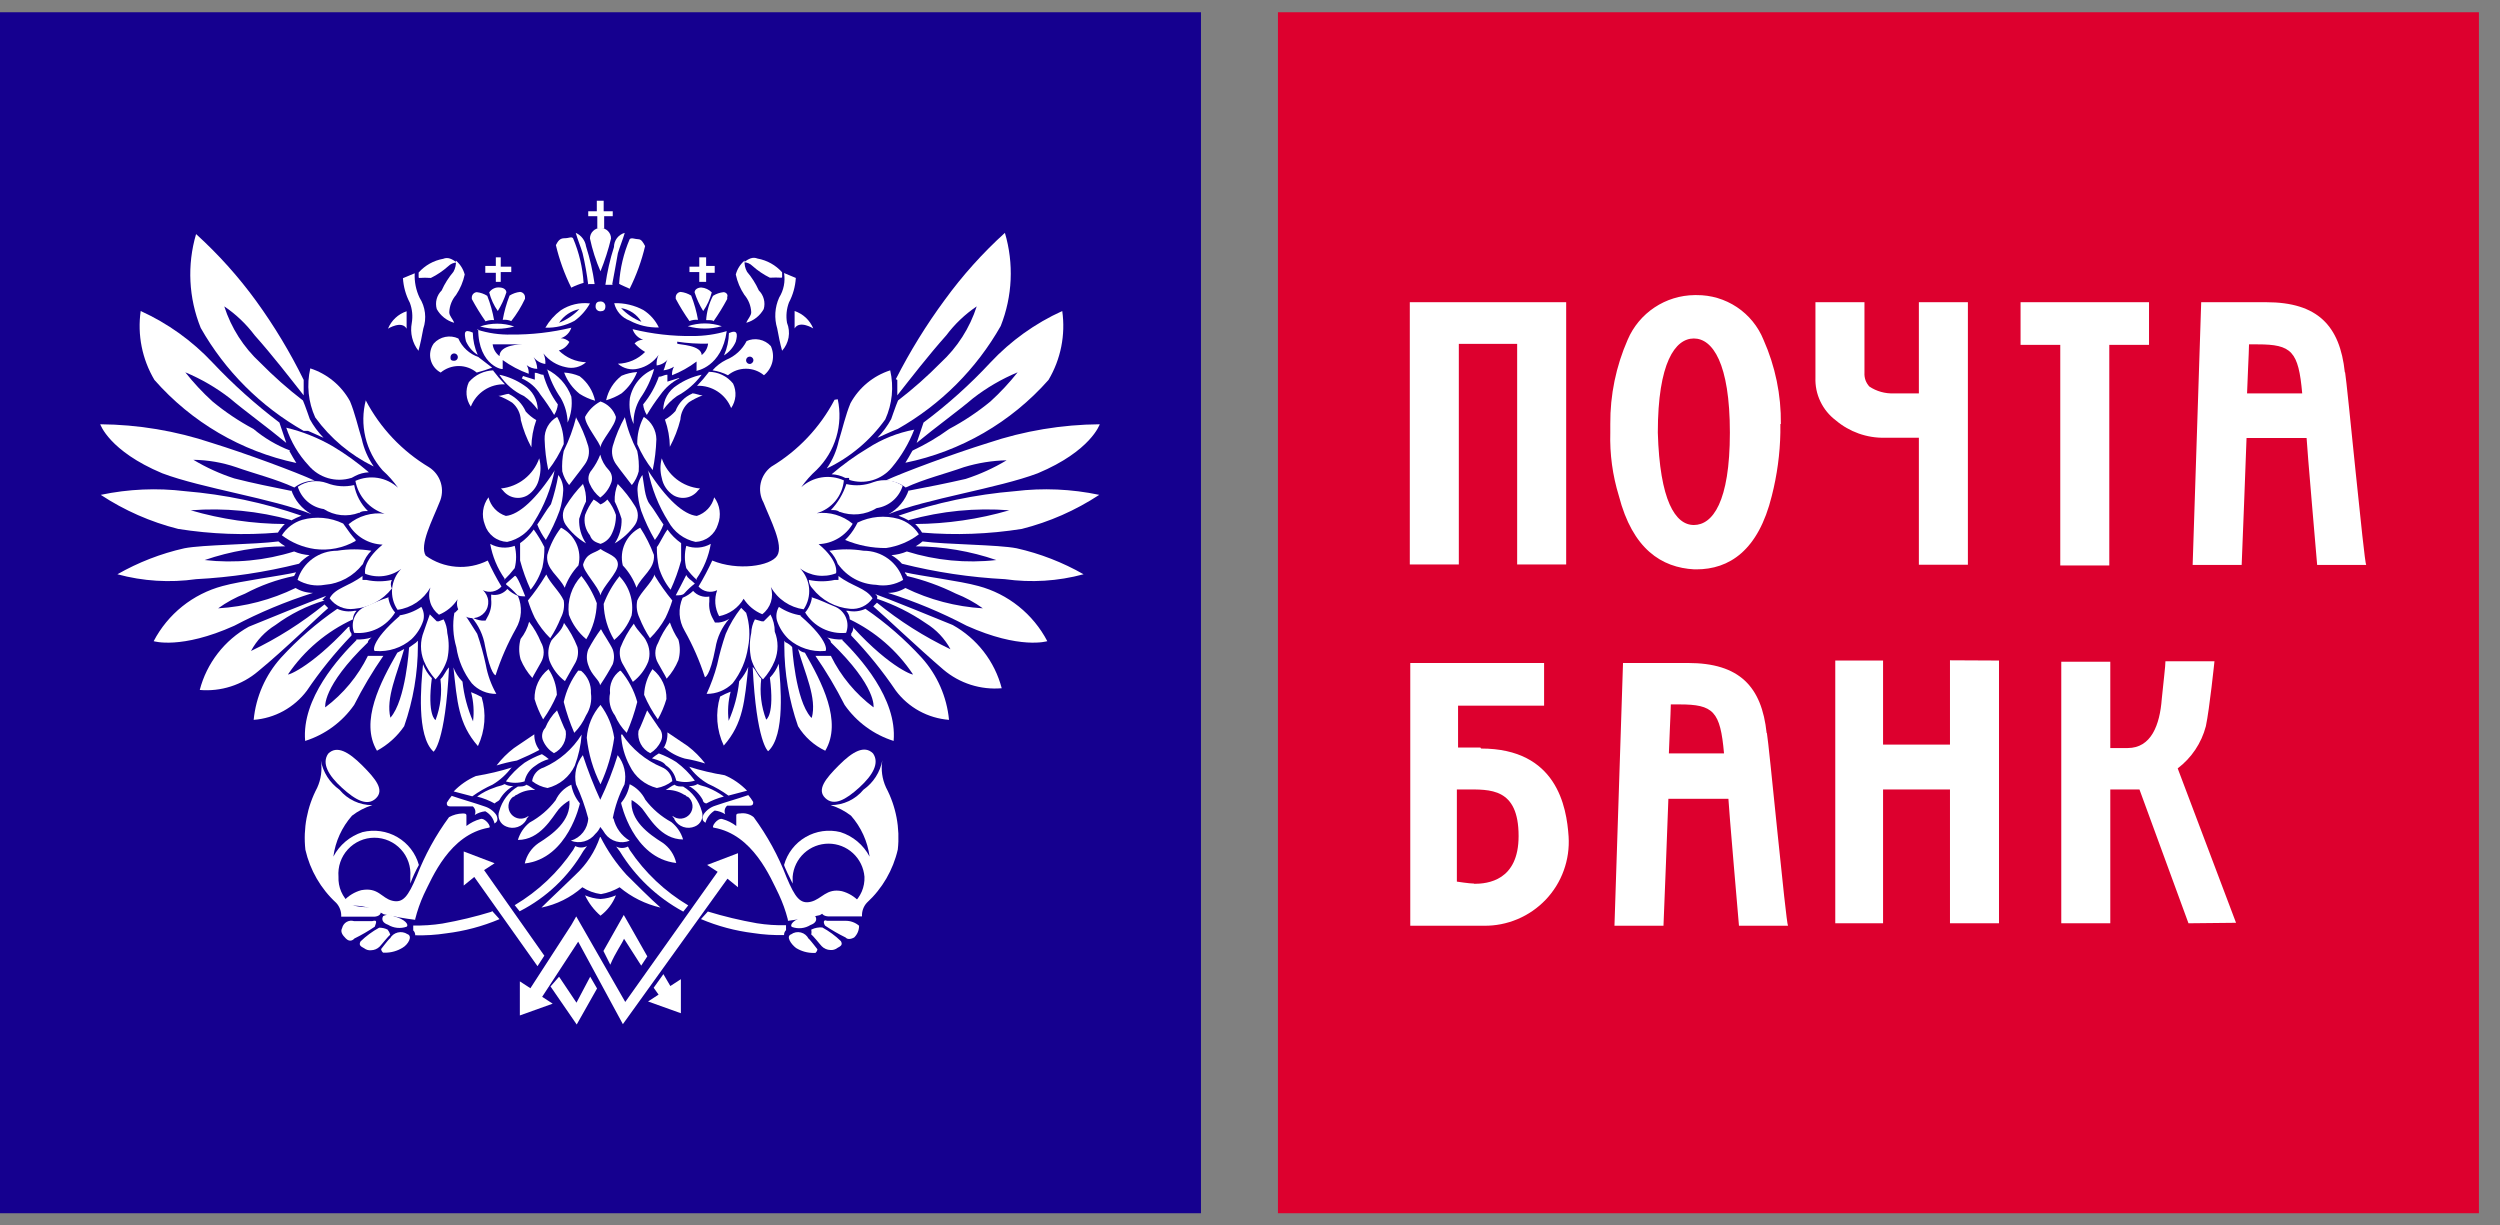 <?xml version="1.0" encoding="UTF-8"?> <svg xmlns="http://www.w3.org/2000/svg" width="102" height="50" viewBox="0 0 102 50" fill="none"><rect x="0" y="0" width="102" height="50" fill="#808080" stroke="none"/> <path d="M0 0.5H49V49.5H0V0.5Z" fill="#15008F"></path> <path d="M52.14 0.5H101.14V49.5H52.14V0.5Z" fill="#DD002E"></path> <path d="M14.92 16.33C15.512 17.46 16.405 18.405 17.5 19.06C17.734 19.207 17.907 19.435 17.986 19.7C18.065 19.964 18.045 20.249 17.93 20.5C17.65 21.21 17.1 22.24 17.37 22.67C17.733 22.932 18.161 23.088 18.607 23.123C19.053 23.159 19.5 23.071 19.9 22.87C20.067 23.234 20.253 23.588 20.46 23.93C20.367 24.035 20.242 24.106 20.105 24.133C19.968 24.16 19.826 24.142 19.7 24.08C19.827 24.192 19.906 24.349 19.92 24.518C19.933 24.687 19.881 24.855 19.772 24.985C19.664 25.115 19.509 25.198 19.34 25.216C19.172 25.234 19.003 25.185 18.87 25.08C18.776 25.008 18.707 24.909 18.671 24.797C18.636 24.684 18.635 24.563 18.67 24.45C18.488 24.734 18.222 24.954 17.91 25.08C17.743 24.955 17.619 24.781 17.557 24.582C17.494 24.383 17.495 24.169 17.56 23.97C17.421 24.215 17.228 24.424 16.996 24.582C16.764 24.739 16.498 24.842 16.22 24.88C16.049 24.627 15.971 24.323 15.998 24.019C16.026 23.715 16.157 23.429 16.37 23.21C16.162 23.366 15.918 23.465 15.661 23.5C15.403 23.535 15.142 23.505 14.9 23.41C14.9 23.41 14.75 22.93 15.61 22.22C15.327 22.21 15.051 22.129 14.808 21.984C14.565 21.839 14.363 21.635 14.22 21.39C14.422 21.222 14.657 21.096 14.91 21.023C15.163 20.948 15.428 20.927 15.69 20.96C15.389 20.866 15.119 20.691 14.909 20.455C14.699 20.219 14.558 19.931 14.5 19.62C14.785 19.492 15.102 19.45 15.412 19.499C15.721 19.549 16.009 19.689 16.24 19.9C16.057 19.641 15.846 19.403 15.61 19.19C15.268 18.804 15.027 18.338 14.908 17.836C14.789 17.333 14.797 16.809 14.93 16.31L14.92 16.33ZM18.85 27.79C18.696 27.63 18.576 27.439 18.5 27.23C18.65 28.62 18.7 29.53 19.5 30.44C19.795 29.815 19.849 29.103 19.65 28.44C19.512 28.363 19.368 28.297 19.22 28.24C19.322 28.628 19.349 29.032 19.3 29.43C19.074 28.916 18.929 28.369 18.87 27.81L18.85 27.79ZM17.61 27.66C17.456 27.5 17.337 27.309 17.26 27.1C17.18 27.93 16.98 30.03 17.69 30.67C17.69 30.67 18.17 30.32 18.32 27.23C18.17 27.38 18.12 27.58 17.97 27.71C18.041 28.275 17.973 28.849 17.77 29.38C17.77 29.38 17.42 29.2 17.62 27.66H17.61ZM15.93 29.28C16.56 28.57 16.69 26.42 16.69 26.42L16.97 26.22L17.05 26.14V26.34C17.049 27.461 16.859 28.573 16.49 29.63C16.205 30.047 15.824 30.39 15.38 30.63C14.67 29.44 15.53 27.82 16.21 26.63L16.49 26.48C16.21 27.48 15.73 28.48 15.93 29.29V29.28ZM14.26 25.57C14.249 25.671 14.278 25.771 14.34 25.85V25.93C13.67 26.627 13.061 27.38 12.52 28.18C12.264 28.522 11.937 28.804 11.563 29.01C11.189 29.215 10.775 29.338 10.35 29.37C10.44 28.43 10.829 27.544 11.46 26.84C12.148 26.088 12.919 25.417 13.76 24.84C13.982 24.943 14.231 24.971 14.47 24.92H14.55C14.457 25.013 14.403 25.139 14.4 25.27C13.333 25.76 12.421 26.531 11.76 27.5C11.63 27.6 12.59 27.32 14.21 25.58L14.26 25.57ZM13.15 24.47L13.23 24.39L13.31 24.31C12.75 24.51 10.78 25.31 10.15 25.57C9.659 25.843 9.229 26.212 8.886 26.655C8.542 27.099 8.291 27.608 8.15 28.15C8.577 28.187 9.007 28.139 9.416 28.008C9.824 27.878 10.203 27.668 10.53 27.39C11.64 26.48 12.91 25.22 13.39 24.81L13.24 24.66C12.319 25.41 11.312 26.048 10.24 26.56C10.474 26.125 10.819 25.76 11.24 25.5C11.843 25.053 12.52 24.715 13.24 24.5L13.15 24.47ZM12 23.5L12.08 23.35C11.45 23.5 9.83 23.7 9.08 23.91C8.481 24.07 7.922 24.353 7.438 24.74C6.955 25.127 6.557 25.611 6.27 26.16C6.27 26.16 7.38 26.51 9.56 25.53C10.588 24.989 11.662 24.541 12.77 24.19C12.519 24.19 12.274 24.121 12.06 23.99C11.071 24.472 9.997 24.754 8.9 24.82C9.24 24.575 9.609 24.373 10 24.22C10.629 23.886 11.302 23.644 12 23.5ZM12 22.5C12.2 22.586 12.413 22.636 12.63 22.65C12.469 22.744 12.324 22.862 12.2 23C10.823 23.346 9.417 23.557 8 23.63C6.927 23.782 5.835 23.714 4.79 23.43C5.642 22.944 6.562 22.586 7.52 22.37C8.28 22.22 10.38 22.22 11.36 22.09C11.447 22.165 11.541 22.232 11.64 22.29C10.52 22.297 9.409 22.486 8.35 22.85C9.578 22.99 10.821 22.871 12 22.5ZM11.87 21.24C12.008 21.163 12.152 21.097 12.3 21.04C10.764 20.51 9.169 20.174 7.55 20.04C6.403 19.901 5.24 19.952 4.11 20.19C5.078 20.827 6.146 21.297 7.27 21.58C8.616 21.794 9.982 21.845 11.34 21.73C11.417 21.602 11.511 21.484 11.62 21.38C10.32 21.373 9.028 21.184 7.78 20.82C9.159 20.713 10.547 20.849 11.88 21.22L11.87 21.24ZM11.88 19.98C12.021 20.406 12.317 20.764 12.71 20.98C11.17 20.35 8.23 19.92 6.62 19.31C4.45 18.4 4.09 17.31 4.09 17.31C5.637 17.322 7.173 17.579 8.64 18.07C10.03 18.5 12.08 19.26 12.84 19.61C12.54 19.611 12.249 19.709 12.01 19.89C11.25 19.54 10.39 19.33 9.63 19.06C9.069 18.869 8.482 18.768 7.89 18.76C8.416 19.076 8.976 19.331 9.56 19.52C10.34 19.72 11.1 19.87 11.89 20.03L11.88 19.98ZM11.81 18.41C11.89 18.56 12.01 18.76 12.09 18.89C9.845 18.414 7.814 17.225 6.3 15.5C5.799 14.655 5.601 13.664 5.74 12.69C6.845 13.191 7.84 13.905 8.67 14.79C9.51 15.682 10.423 16.501 11.4 17.24L11.68 18.07C10.92 17.44 9.94 16.73 9.38 16.25C8.823 15.818 8.211 15.462 7.56 15.19C7.897 15.617 8.268 16.015 8.67 16.38C9.188 16.808 9.747 17.184 10.34 17.5C10.784 17.874 11.288 18.172 11.83 18.38" fill="white"></path> <path d="M18.56 25L18.76 24.8C19.04 25.15 19.24 25.51 19.47 25.86C19.612 26.273 19.729 26.694 19.82 27.12C19.895 27.539 20.041 27.941 20.25 28.31C20.062 28.314 19.876 28.277 19.704 28.203C19.531 28.129 19.377 28.019 19.25 27.88C18.917 27.453 18.7 26.947 18.62 26.41C18.483 25.95 18.456 25.463 18.54 24.99L18.56 25ZM17.54 25.07L17.74 25.27L17.82 25.35H17.9L18.1 25.27C18.192 25.443 18.243 25.635 18.25 25.83C18.326 26.18 18.326 26.541 18.25 26.89C18.156 27.2 17.991 27.484 17.77 27.72C17.567 27.497 17.405 27.24 17.29 26.96C17.138 26.578 17.138 26.152 17.29 25.77C17.39 25.47 17.47 25.26 17.54 25.06V25.07ZM16.28 25.11C16.606 25.063 16.917 24.943 17.19 24.76C17.24 24.844 17.273 24.936 17.287 25.032C17.3 25.128 17.295 25.226 17.27 25.32C17.175 25.609 17.01 25.87 16.79 26.08C16.589 26.254 16.356 26.386 16.104 26.468C15.851 26.551 15.585 26.582 15.32 26.56C15.22 26.61 15.09 26.18 16.32 25.12L16.28 25.11ZM15.84 24.36C15.869 24.593 15.967 24.813 16.12 24.99C15.947 25.271 15.699 25.498 15.404 25.645C15.109 25.791 14.778 25.852 14.45 25.82C14.372 25.622 14.373 25.402 14.453 25.204C14.534 25.007 14.686 24.848 14.88 24.76C15.21 24.63 15.49 24.48 15.88 24.36" fill="white"></path> <path d="M16 23.66C15.651 23.736 15.289 23.736 14.94 23.66H14.79V23.5C14.23 23.93 13.68 23.98 13.45 24.41C13.562 24.567 13.714 24.689 13.89 24.765C14.066 24.841 14.26 24.867 14.45 24.84C14.75 24.815 15.041 24.729 15.306 24.586C15.571 24.443 15.804 24.247 15.99 24.01C15.96 23.957 15.945 23.896 15.945 23.835C15.945 23.774 15.96 23.714 15.99 23.66H16ZM14.8 23.03C14.87 22.818 14.99 22.626 15.15 22.47C14.69 22.395 14.22 22.395 13.76 22.47C13.398 22.468 13.044 22.582 12.752 22.796C12.46 23.011 12.246 23.314 12.14 23.66C12.474 23.859 12.868 23.93 13.25 23.86C13.55 23.837 13.843 23.751 14.108 23.608C14.373 23.465 14.605 23.268 14.79 23.03H14.8ZM14.51 22.03C14.354 21.853 14.211 21.666 14.08 21.47L14 21.36C13.48 21.108 12.886 21.054 12.33 21.21C11.986 21.314 11.692 21.537 11.5 21.84C11.892 22.137 12.353 22.33 12.84 22.4C13.418 22.476 14.005 22.36 14.51 22.07V22.03ZM14.66 20.93C14.74 20.85 14.86 20.85 15.01 20.85C14.719 20.562 14.524 20.193 14.45 19.79C14.081 19.877 13.693 19.849 13.34 19.71C13.144 19.639 12.934 19.615 12.727 19.641C12.52 19.667 12.322 19.742 12.15 19.86C12.223 20.096 12.361 20.307 12.549 20.468C12.736 20.629 12.966 20.734 13.21 20.77C13.422 20.906 13.662 20.99 13.912 21.016C14.162 21.042 14.415 21.009 14.65 20.92L14.66 20.93ZM14.34 19.5L14.49 19.42C14.663 19.329 14.854 19.277 15.05 19.27C14.591 18.876 14.099 18.521 13.58 18.21C12.987 17.866 12.347 17.61 11.68 17.45C11.868 18.023 12.179 18.549 12.59 18.99C12.798 19.237 13.074 19.417 13.383 19.508C13.693 19.598 14.022 19.596 14.33 19.5H14.34ZM15.24 19.02C15.009 18.685 14.846 18.308 14.76 17.91C14.61 17.43 14.48 16.85 14.28 16.37C13.931 15.733 13.351 15.253 12.66 15.03C12.506 15.701 12.576 16.404 12.86 17.03C13.478 17.882 14.295 18.568 15.24 19.03V19.02ZM20.7 24.03C20.825 24.15 20.97 24.245 21.13 24.31C21.223 24.524 21.265 24.757 21.251 24.99C21.237 25.223 21.168 25.449 21.05 25.65C20.71 26.254 20.432 26.891 20.22 27.55C20.22 27.55 20.02 27.55 19.79 26.36C19.72 25.919 19.526 25.506 19.23 25.17C19.36 25.253 19.507 25.304 19.66 25.32H19.81L19.89 25.17C20.014 24.956 20.067 24.707 20.04 24.46V24.26C20.16 24.285 20.286 24.277 20.402 24.237C20.518 24.196 20.621 24.125 20.7 24.03Z" fill="white"></path> <path d="M12.39 15.5V16.13C11.83 15.42 11.13 14.51 10.39 13.68C10.045 13.22 9.626 12.822 9.15 12.5C9.433 13.381 9.939 14.173 10.62 14.8C11.164 15.353 11.745 15.867 12.36 16.34L12.44 16.54C12.52 16.74 12.59 16.97 12.64 17.1C12.791 17.378 12.979 17.633 13.2 17.86C13 17.78 12.77 17.66 12.57 17.58H12.39C10.636 16.585 9.184 15.134 8.19 13.38C7.696 12.161 7.629 10.812 8 9.55C8.908 10.374 9.729 11.288 10.45 12.28C11.187 13.296 11.836 14.373 12.39 15.5ZM37.09 21.24C36.952 21.163 36.808 21.096 36.66 21.04C38.195 20.509 39.791 20.173 41.41 20.04C42.557 19.901 43.719 19.951 44.85 20.19C43.881 20.826 42.813 21.296 41.69 21.58C40.344 21.794 38.978 21.844 37.62 21.73C37.542 21.602 37.448 21.484 37.34 21.38C38.64 21.372 39.932 21.184 41.18 20.82C39.8 20.713 38.413 20.848 37.08 21.22L37.09 21.24ZM37.08 19.98C36.939 20.406 36.643 20.763 36.25 20.98C37.79 20.35 40.73 19.92 42.34 19.31C44.51 18.4 44.87 17.31 44.87 17.31C43.323 17.322 41.787 17.578 40.32 18.07C38.93 18.5 36.88 19.26 36.12 19.61C36.419 19.611 36.711 19.709 36.95 19.89C37.71 19.54 38.57 19.33 39.33 19.06C39.894 18.888 40.48 18.793 41.07 18.78C40.544 19.096 39.983 19.351 39.4 19.54C38.62 19.72 37.86 19.87 37.07 20.02L37.08 19.98ZM37.22 18.4C37.14 18.55 37.02 18.75 36.94 18.88C39.201 18.416 41.251 17.23 42.78 15.5C43.281 14.654 43.478 13.663 43.34 12.69C42.235 13.191 41.239 13.905 40.41 14.79C39.576 15.688 38.662 16.508 37.68 17.24L37.4 18.07C38.16 17.44 39.14 16.73 39.7 16.25C40.257 15.818 40.869 15.462 41.52 15.19C41.183 15.616 40.812 16.014 40.41 16.38C39.889 16.809 39.326 17.184 38.73 17.5C38.262 17.84 37.763 18.134 37.24 18.38L37.22 18.4ZM36.61 15.5V16.13C37.17 15.42 37.87 14.51 38.61 13.68C38.955 13.22 39.374 12.822 39.85 12.5C39.567 13.381 39.06 14.173 38.38 14.8C37.836 15.353 37.254 15.867 36.64 16.34L36.56 16.54C36.48 16.74 36.41 16.97 36.36 17.1C36.209 17.378 36.02 17.633 35.8 17.86C36 17.78 36.23 17.66 36.43 17.58L36.63 17.5C38.384 16.506 39.835 15.054 40.83 13.3C41.31 12.088 41.37 10.75 41 9.5C40.092 10.324 39.271 11.238 38.55 12.23C37.795 13.253 37.126 14.337 36.55 15.47L36.61 15.5ZM14.55 26.11C13.84 26.82 12.3 28.49 12.45 30.23C13.261 29.974 13.964 29.457 14.45 28.76C14.8 28.067 15.198 27.399 15.64 26.76H15.01C14.603 27.587 14.007 28.307 13.27 28.86C13.27 28.86 13.12 28.03 15.01 26.21C15.01 26.13 15.09 26.06 15.16 26.01C14.956 26.072 14.743 26.099 14.53 26.09L14.55 26.11ZM34.05 16.31C33.457 17.44 32.564 18.384 31.47 19.04C31.25 19.204 31.096 19.442 31.037 19.71C30.978 19.979 31.018 20.259 31.15 20.5C31.43 21.21 31.98 22.24 31.71 22.67C31.44 23.1 30.09 23.3 29.06 22.87C28.893 23.233 28.706 23.587 28.5 23.93C28.593 24.035 28.717 24.106 28.855 24.133C28.992 24.16 29.134 24.142 29.26 24.08C29.198 24.252 29.173 24.436 29.186 24.619C29.2 24.801 29.253 24.979 29.34 25.14C29.547 25.099 29.744 25.015 29.916 24.893C30.089 24.77 30.233 24.613 30.34 24.43C30.522 24.713 30.787 24.934 31.1 25.06C31.267 24.935 31.39 24.76 31.453 24.561C31.516 24.362 31.515 24.148 31.45 23.95C31.588 24.194 31.781 24.404 32.014 24.561C32.246 24.719 32.512 24.821 32.79 24.86C32.96 24.607 33.038 24.302 33.011 23.998C32.984 23.694 32.853 23.409 32.64 23.19C32.848 23.345 33.092 23.445 33.349 23.48C33.606 23.515 33.868 23.484 34.11 23.39C34.11 23.39 34.26 22.91 33.4 22.2C33.683 22.19 33.958 22.109 34.201 21.963C34.444 21.818 34.647 21.614 34.79 21.37C34.587 21.201 34.352 21.076 34.099 21.002C33.847 20.928 33.581 20.907 33.32 20.94C33.618 20.855 33.884 20.681 34.082 20.442C34.28 20.203 34.401 19.909 34.43 19.6C34.144 19.471 33.827 19.429 33.518 19.479C33.209 19.529 32.921 19.668 32.69 19.88C32.872 19.62 33.084 19.382 33.32 19.17C33.694 18.801 33.969 18.344 34.12 17.84C34.27 17.337 34.291 16.804 34.18 16.29L34.05 16.31ZM30.18 27.77C30.323 27.601 30.441 27.413 30.53 27.21C30.38 28.6 30.33 29.51 29.53 30.42C29.235 29.795 29.181 29.082 29.38 28.42C29.518 28.343 29.662 28.276 29.81 28.22C29.708 28.608 29.68 29.012 29.73 29.41C29.956 28.895 30.101 28.349 30.16 27.79L30.18 27.77ZM31.42 27.64C31.574 27.48 31.693 27.289 31.77 27.08C31.85 27.91 32.05 30.01 31.34 30.65C31.34 30.65 30.86 30.3 30.71 27.21C30.86 27.36 30.91 27.56 31.06 27.69C30.988 28.255 31.057 28.828 31.26 29.36C31.26 29.36 31.61 29.18 31.41 27.64H31.42ZM33.08 29.26C32.45 28.55 32.32 26.4 32.32 26.4C32.242 26.314 32.147 26.245 32.04 26.2L32 26.14V26.34C32.001 27.46 32.19 28.572 32.56 29.63C32.825 30.064 33.211 30.411 33.67 30.63C34.38 29.44 33.52 27.82 32.84 26.63C32.733 26.611 32.635 26.558 32.56 26.48C32.84 27.48 33.34 28.48 33.12 29.29L33.08 29.26ZM34.81 25.57C34.82 25.67 34.792 25.77 34.73 25.85V25.93C35.4 26.627 36.009 27.379 36.55 28.18C36.806 28.521 37.132 28.804 37.506 29.009C37.881 29.214 38.294 29.337 38.72 29.37C38.63 28.43 38.241 27.543 37.61 26.84C36.922 26.088 36.15 25.416 35.31 24.84C35.088 24.943 34.839 24.971 34.6 24.92H34.52C34.613 25.013 34.667 25.138 34.67 25.27C35.711 25.77 36.598 26.54 37.24 27.5C37.37 27.6 36.38 27.32 34.79 25.58L34.81 25.57ZM35.79 24.47V24.32L35.71 24.24C36.27 24.44 38.24 25.24 38.87 25.5C39.36 25.773 39.79 26.142 40.134 26.585C40.478 27.029 40.728 27.537 40.87 28.08C40.443 28.117 40.012 28.068 39.604 27.938C39.195 27.807 38.817 27.597 38.49 27.32C37.43 26.41 36.11 25.15 35.63 24.74L35.78 24.59C36.701 25.34 37.708 25.978 38.78 26.49C38.545 26.055 38.2 25.689 37.78 25.43C37.163 25.005 36.49 24.668 35.78 24.43L35.79 24.47ZM37 23.5C37 23.42 36.92 23.42 36.92 23.35C37.55 23.5 39.17 23.7 39.92 23.91C40.519 24.07 41.078 24.352 41.561 24.74C42.045 25.127 42.443 25.611 42.73 26.16C42.73 26.16 41.62 26.51 39.44 25.53C38.412 24.989 37.337 24.541 36.23 24.19C36.48 24.19 36.726 24.121 36.94 23.99C37.928 24.472 39.002 24.754 40.1 24.82C39.76 24.575 39.39 24.373 39 24.22C38.363 23.905 37.692 23.663 37 23.5ZM37 22.5C36.8 22.585 36.587 22.636 36.37 22.65C36.531 22.743 36.676 22.861 36.8 23C38.176 23.346 39.583 23.557 41 23.63C42.072 23.781 43.164 23.713 44.21 23.43C43.357 22.943 42.437 22.586 41.48 22.37C40.72 22.22 38.62 22.22 37.64 22.09C37.553 22.165 37.459 22.232 37.36 22.29C38.48 22.297 39.591 22.486 40.65 22.85C39.422 22.988 38.179 22.869 37 22.5Z" fill="white"></path> <path d="M30.44 25L30.24 24.8C29.984 25.125 29.772 25.481 29.61 25.86C29.468 26.273 29.351 26.694 29.26 27.12C29.151 27.529 29.007 27.927 28.83 28.31C29.026 28.312 29.221 28.275 29.403 28.201C29.585 28.127 29.75 28.018 29.89 27.88C30.223 27.453 30.44 26.947 30.52 26.41C30.614 25.938 30.586 25.449 30.44 24.99V25ZM31.44 25.07L31.24 25.27L31.16 25.35H31.08L30.8 25.27C30.708 25.443 30.657 25.635 30.65 25.83C30.574 26.18 30.574 26.541 30.65 26.89C30.744 27.2 30.909 27.484 31.13 27.72C31.333 27.497 31.495 27.24 31.61 26.96C31.762 26.578 31.762 26.152 31.61 25.77C31.611 25.522 31.549 25.278 31.43 25.06L31.44 25.07ZM32.69 25.11C32.364 25.063 32.053 24.943 31.78 24.76C31.73 24.844 31.697 24.936 31.683 25.032C31.67 25.128 31.675 25.226 31.7 25.32C31.795 25.609 31.96 25.87 32.18 26.08C32.381 26.254 32.614 26.386 32.867 26.468C33.119 26.551 33.385 26.582 33.65 26.56C33.73 26.61 33.88 26.18 32.65 25.12L32.69 25.11ZM33.13 24.36C33.101 24.593 33.003 24.813 32.85 24.99C33.023 25.271 33.271 25.498 33.566 25.645C33.861 25.791 34.192 25.852 34.52 25.82C34.598 25.622 34.597 25.402 34.517 25.204C34.437 25.007 34.284 24.848 34.09 24.76C33.76 24.63 33.48 24.48 33.09 24.36H33.13ZM33 23.66C33.349 23.736 33.711 23.736 34.06 23.66H34.21V23.5C34.77 23.93 35.32 23.98 35.6 24.41C35.5 24.556 35.363 24.673 35.203 24.748C35.043 24.824 34.866 24.856 34.69 24.84C34.39 24.815 34.098 24.729 33.833 24.586C33.569 24.443 33.336 24.247 33.15 24.01C33.056 23.918 33.002 23.792 33 23.66ZM34.19 23.03C34.12 22.819 33.999 22.627 33.84 22.47C34.3 22.395 34.77 22.395 35.23 22.47C35.592 22.468 35.946 22.582 36.237 22.796C36.529 23.011 36.744 23.314 36.85 23.66C36.516 23.859 36.122 23.93 35.74 23.86C35.437 23.848 35.141 23.767 34.874 23.623C34.608 23.479 34.377 23.276 34.2 23.03H34.19ZM34.48 22.03C34.651 21.867 34.796 21.678 34.91 21.47L34.99 21.32C35.509 21.068 36.104 21.014 36.66 21.17C37.003 21.274 37.298 21.497 37.49 21.8C37.098 22.097 36.637 22.29 36.15 22.36C35.577 22.364 35.009 22.251 34.48 22.03ZM34.25 20.89C34.17 20.81 34.05 20.81 33.9 20.81C34.187 20.509 34.403 20.147 34.53 19.75C34.899 19.837 35.287 19.809 35.64 19.67C35.836 19.599 36.046 19.575 36.253 19.601C36.46 19.627 36.658 19.702 36.83 19.82C36.757 20.057 36.619 20.267 36.431 20.428C36.244 20.59 36.014 20.694 35.77 20.73C35.544 20.869 35.29 20.954 35.027 20.98C34.764 21.006 34.498 20.972 34.25 20.88V20.89ZM34.64 19.5H34.49C34.317 19.409 34.126 19.358 33.93 19.35C34.389 18.956 34.881 18.601 35.4 18.29C35.977 17.915 36.623 17.656 37.3 17.53C37.082 18.09 36.775 18.61 36.39 19.07C36.184 19.319 35.908 19.501 35.598 19.592C35.288 19.683 34.958 19.679 34.65 19.58L34.64 19.5ZM33.74 19.1C33.971 18.765 34.134 18.388 34.22 17.99C34.37 17.51 34.5 16.93 34.7 16.45C35.049 15.813 35.628 15.333 36.32 15.11C36.474 15.781 36.404 16.484 36.12 17.11C35.508 17.968 34.69 18.656 33.74 19.11V19.1ZM28.28 24.11C28.155 24.23 28.009 24.325 27.85 24.39C27.757 24.604 27.715 24.837 27.729 25.07C27.743 25.303 27.812 25.529 27.93 25.73C28.27 26.334 28.548 26.971 28.76 27.63C28.76 27.63 28.96 27.63 29.19 26.44C29.26 25.999 29.454 25.586 29.75 25.25C29.62 25.333 29.473 25.384 29.32 25.4H29.17L29.09 25.25C28.966 25.036 28.913 24.787 28.94 24.54V24.34C28.819 24.361 28.696 24.351 28.58 24.311C28.465 24.271 28.361 24.202 28.28 24.11Z" fill="white"></path> <path d="M34.36 26.11C35.07 26.82 36.61 28.49 36.46 30.23C35.649 29.974 34.946 29.457 34.46 28.76C34.109 28.067 33.712 27.399 33.27 26.76H33.9C34.306 27.587 34.903 28.307 35.64 28.86C35.64 28.86 35.79 28.03 33.9 26.21C33.9 26.13 33.82 26.06 33.75 26.01C33.954 26.072 34.167 26.099 34.38 26.09L34.36 26.11ZM19.59 13.32C20.041 13.168 20.529 13.168 20.98 13.32C20.525 13.447 20.044 13.447 19.59 13.32ZM24.7 12.5C24.7 12.65 24.62 12.7 24.5 12.7C24.473 12.701 24.447 12.697 24.422 12.688C24.397 12.678 24.374 12.664 24.355 12.645C24.336 12.626 24.322 12.603 24.312 12.578C24.302 12.553 24.299 12.527 24.3 12.5C24.3 12.35 24.38 12.3 24.5 12.3C24.526 12.299 24.553 12.303 24.578 12.312C24.603 12.322 24.626 12.336 24.644 12.355C24.663 12.374 24.678 12.397 24.688 12.422C24.697 12.447 24.701 12.473 24.7 12.5ZM23.31 11.74C23.033 11.186 22.822 10.602 22.68 10C22.76 9.85 22.83 9.72 23.03 9.72C23.23 9.72 23.31 9.64 23.38 9.72C23.626 10.298 23.772 10.913 23.81 11.54C23.634 11.591 23.463 11.658 23.3 11.74H23.31ZM23.98 11.59H24.26C24.188 11.068 24.07 10.552 23.91 10.05C23.892 9.93 23.844 9.817 23.77 9.721C23.697 9.625 23.6 9.549 23.49 9.5C23.57 9.78 23.69 10.06 23.77 10.33C23.87 10.755 23.946 11.186 24 11.62L23.98 11.59ZM23.44 13.09C23.075 13.286 22.664 13.383 22.25 13.37C22.41 13.093 22.624 12.852 22.88 12.66C23.231 12.429 23.652 12.33 24.07 12.38C23.914 12.66 23.699 12.902 23.44 13.09ZM22.81 13.17C23.124 13.046 23.408 12.855 23.64 12.61C23.3 12.679 23.001 12.881 22.81 13.17Z" fill="white"></path> <path d="M19.47 13.45C19.919 13.594 20.389 13.662 20.86 13.65C21.685 13.657 22.508 13.563 23.31 13.37C23.278 13.471 23.222 13.563 23.148 13.637C23.073 13.712 22.981 13.768 22.88 13.8C23.012 13.803 23.137 13.857 23.23 13.95C23.186 14.035 23.126 14.11 23.052 14.17C22.978 14.23 22.892 14.275 22.8 14.3C23.097 14.594 23.493 14.765 23.91 14.78C23.799 14.879 23.665 14.948 23.52 14.983C23.375 15.018 23.224 15.017 23.08 14.98C22.72 14.907 22.398 14.709 22.17 14.42C22.233 14.554 22.261 14.702 22.25 14.85C22.155 14.838 22.064 14.806 21.982 14.758C21.9 14.71 21.828 14.646 21.77 14.57C21.86 14.715 21.912 14.88 21.92 15.05C21.764 15.047 21.614 14.995 21.49 14.9C21.552 15.006 21.58 15.128 21.57 15.25C21.192 15.114 20.835 14.925 20.51 14.69V15.04C20.59 15.12 19.51 14.96 19.51 13.42L19.47 13.45ZM21.33 14.05H20.1C20.113 14.145 20.144 14.236 20.192 14.318C20.24 14.4 20.304 14.473 20.38 14.53C20.38 14.05 21.29 14.05 21.29 14.05H21.33ZM19.29 13.57C19.296 13.884 19.364 14.193 19.49 14.48C19.277 14.346 19.11 14.151 19.01 13.92C18.93 13.57 18.93 13.41 19.29 13.57ZM19.52 14.57L20.08 15C19.874 15.078 19.664 15.145 19.45 15.2C19.244 15.028 18.984 14.934 18.715 14.934C18.447 14.934 18.187 15.028 17.98 15.2C17.878 15.146 17.788 15.071 17.717 14.979C17.646 14.887 17.596 14.782 17.569 14.669C17.542 14.556 17.54 14.439 17.563 14.325C17.586 14.211 17.632 14.104 17.7 14.01C17.824 13.874 17.987 13.782 18.167 13.746C18.347 13.71 18.534 13.732 18.7 13.81C18.777 13.988 18.891 14.148 19.034 14.278C19.177 14.409 19.346 14.509 19.53 14.57H19.52ZM18.53 14.72C18.56 14.72 18.589 14.711 18.613 14.695C18.638 14.678 18.657 14.655 18.669 14.627C18.68 14.6 18.683 14.57 18.677 14.541C18.671 14.512 18.657 14.485 18.636 14.464C18.615 14.443 18.588 14.429 18.559 14.423C18.53 14.417 18.5 14.42 18.473 14.431C18.445 14.443 18.422 14.462 18.405 14.487C18.389 14.511 18.38 14.54 18.38 14.57C18.38 14.65 18.38 14.72 18.53 14.72ZM20.12 15.12C20.268 15.316 20.429 15.504 20.6 15.68C20.303 15.669 20.009 15.751 19.761 15.914C19.512 16.077 19.319 16.313 19.21 16.59C19.11 16.445 19.05 16.276 19.036 16.101C19.022 15.925 19.054 15.749 19.13 15.59C19.254 15.445 19.407 15.327 19.579 15.244C19.752 15.162 19.939 15.116 20.13 15.11L20.12 15.12ZM21.34 15.34L21.82 15.49V15.21C21.97 15.21 22.02 15.29 22.17 15.29C22.292 15.726 22.492 16.136 22.76 16.5C22.744 16.653 22.692 16.8 22.61 16.93C22.441 16.642 22.254 16.365 22.05 16.1C21.87 15.808 21.605 15.578 21.29 15.44L21.34 15.34ZM20.38 15.29C20.738 15.366 21.078 15.512 21.38 15.72C21.55 15.826 21.691 15.973 21.788 16.148C21.886 16.323 21.939 16.52 21.94 16.72C21.787 16.503 21.598 16.313 21.38 16.16C20.972 15.974 20.625 15.675 20.38 15.3V15.29ZM20.38 11.73C20.53 11.73 20.66 11.81 20.66 11.93C20.575 12.197 20.457 12.452 20.31 12.69C20.148 12.46 20.03 12.202 19.96 11.93C20.006 11.86 20.071 11.804 20.147 11.769C20.223 11.733 20.307 11.72 20.39 11.73H20.38ZM20.16 13.07C20.101 12.728 20.008 12.393 19.88 12.07C19.75 11.988 19.603 11.936 19.45 11.92C19.399 11.925 19.35 11.947 19.314 11.984C19.277 12.02 19.255 12.069 19.25 12.12V12.2C19.418 12.514 19.605 12.818 19.81 13.11C19.921 13.066 20.041 13.049 20.16 13.06V13.07ZM20.51 13.06C20.569 12.718 20.663 12.383 20.79 12.06C20.92 11.978 21.067 11.926 21.22 11.91C21.272 11.915 21.32 11.937 21.357 11.974C21.393 12.01 21.416 12.059 21.42 12.11V12.19C21.269 12.514 21.081 12.819 20.86 13.1C20.75 13.054 20.629 13.036 20.51 13.05V13.06ZM20.86 10.88H20.43V10.5H20.23V10.85H19.8V11.13H20.23V11.5H20.43V11.1H20.86V10.88ZM16.59 13.38V12.7C16.42 12.756 16.263 12.849 16.132 12.972C16.001 13.094 15.898 13.244 15.83 13.41C15.83 13.41 16.39 13.06 16.59 13.41V13.38ZM17.07 14.32C17.15 14.04 17.22 13.69 17.27 13.41C17.341 13.202 17.364 12.981 17.338 12.763C17.312 12.545 17.238 12.335 17.12 12.15C16.972 11.838 16.903 11.495 16.92 11.15L16.44 11.35C16.462 11.699 16.557 12.04 16.72 12.35C16.821 12.614 16.848 12.901 16.8 13.18C16.762 13.379 16.767 13.584 16.815 13.781C16.863 13.978 16.954 14.162 17.08 14.32H17.07ZM17.08 11.32V11.12C17.341 10.826 17.693 10.629 18.08 10.56C18.28 10.48 18.43 10.56 18.64 10.71C18.508 10.713 18.383 10.767 18.29 10.86C18.076 11.051 17.837 11.213 17.58 11.34C17.42 11.328 17.26 11.328 17.1 11.34" fill="white"></path> <path d="M18.61 10.64C18.78 10.787 18.902 10.982 18.96 11.2C18.897 11.496 18.778 11.778 18.61 12.03C18.439 12.229 18.341 12.479 18.33 12.74C18.33 12.89 18.48 13.02 18.53 13.17C18.38 13.128 18.241 13.057 18.119 12.961C17.997 12.864 17.895 12.745 17.82 12.61C17.782 12.477 17.78 12.336 17.815 12.203C17.851 12.069 17.921 11.947 18.02 11.85C18.143 11.575 18.305 11.32 18.5 11.09C18.579 10.95 18.614 10.79 18.6 10.63L18.61 10.64ZM22.32 15.05C22.438 15.475 22.628 15.877 22.88 16.24C23.054 16.545 23.15 16.889 23.16 17.24C23.305 16.907 23.357 16.54 23.31 16.18C23.132 15.695 22.774 15.297 22.31 15.07L22.32 15.05ZM23.02 15.2C23.237 15.214 23.45 15.265 23.65 15.35C23.972 15.598 24.195 15.952 24.28 16.35C24.057 16.287 23.845 16.193 23.65 16.07C23.366 15.845 23.148 15.548 23.02 15.21V15.2ZM20.77 16.07C20.62 16.07 20.49 16.15 20.34 16.15C20.536 16.223 20.724 16.316 20.9 16.43C21.003 16.518 21.088 16.627 21.148 16.749C21.208 16.871 21.243 17.004 21.25 17.14C21.347 17.526 21.491 17.899 21.68 18.25C21.685 17.871 21.753 17.496 21.88 17.14C21.719 17.047 21.574 16.928 21.45 16.79C21.314 16.48 21.073 16.229 20.77 16.08V16.07ZM22.77 17.08C22.928 17.403 23.006 17.76 23 18.12C22.837 18.499 22.625 18.856 22.37 19.18C22.283 18.765 22.232 18.343 22.22 17.92C22.213 17.736 22.257 17.554 22.346 17.393C22.436 17.233 22.569 17.1 22.73 17.01L22.77 17.08ZM23.49 17.01C23.705 17.385 23.877 17.785 24 18.2C24.034 18.33 24.039 18.466 24.013 18.597C23.987 18.729 23.931 18.853 23.85 18.96C23.65 19.24 23.42 19.52 23.22 19.79C23.086 19.626 22.991 19.435 22.94 19.23C22.922 18.952 22.942 18.673 23 18.4C23.218 17.956 23.389 17.49 23.51 17.01H23.49ZM23.79 19.74C23.52 20.016 23.281 20.321 23.08 20.65C23.005 20.763 22.965 20.895 22.965 21.03C22.965 21.165 23.005 21.297 23.08 21.41C23.3 21.719 23.583 21.978 23.91 22.17C23.712 21.875 23.614 21.524 23.63 21.17C23.705 20.927 23.799 20.689 23.91 20.46C23.922 20.21 23.877 19.96 23.78 19.73L23.79 19.74ZM22.78 19.38C22.916 19.561 22.986 19.783 22.98 20.01C22.966 20.292 22.916 20.571 22.83 20.84C22.679 21.253 22.491 21.651 22.27 22.03C22.125 21.837 22.007 21.625 21.92 21.4C22.12 21.12 22.27 20.84 22.48 20.57C22.609 20.181 22.709 19.784 22.78 19.38ZM22.63 19.18C22.486 19.925 22.205 20.638 21.8 21.28C21.686 21.491 21.528 21.674 21.336 21.817C21.144 21.96 20.924 22.06 20.69 22.11C20.483 22.1 20.285 22.027 20.122 21.899C19.959 21.772 19.839 21.598 19.78 21.4C19.709 21.217 19.686 21.02 19.712 20.826C19.738 20.631 19.813 20.447 19.93 20.29C19.974 20.466 20.062 20.629 20.186 20.762C20.31 20.895 20.466 20.994 20.64 21.05C21.17 21 21.88 20.37 22.64 19.18" fill="white"></path> <path d="M22 18.7C22.07 18.962 22.07 19.238 22 19.5C21.973 19.645 21.917 19.783 21.834 19.905C21.752 20.027 21.645 20.131 21.52 20.21C21.358 20.304 21.166 20.336 20.982 20.299C20.798 20.262 20.634 20.159 20.52 20.01L20.44 19.93C20.79 19.894 21.123 19.76 21.399 19.542C21.675 19.324 21.884 19.032 22 18.7ZM23.72 23.5C23.987 23.834 24.2 24.209 24.35 24.61C24.336 25.129 24.188 25.635 23.92 26.08C23.6 25.814 23.356 25.469 23.21 25.08C23.173 24.795 23.199 24.506 23.287 24.233C23.376 23.959 23.523 23.709 23.72 23.5ZM23.04 23.98C23.162 23.641 23.352 23.331 23.6 23.07C23.674 22.771 23.643 22.455 23.514 22.176C23.385 21.896 23.165 21.668 22.89 21.53C22.634 21.861 22.444 22.238 22.33 22.64C22.25 23.22 22.81 23.5 23.04 23.98ZM21.78 21.6C21.627 21.817 21.437 22.007 21.22 22.16V22.87C21.329 23.278 21.473 23.676 21.65 24.06C21.868 23.791 22.031 23.482 22.13 23.15C22.188 22.877 22.215 22.599 22.21 22.32C22.086 22.072 21.942 21.835 21.78 21.61V21.6ZM20.59 23.61C20.292 23.185 20.091 22.701 20 22.19C20.151 22.274 20.319 22.326 20.491 22.339C20.664 22.353 20.837 22.329 21 22.27C21.076 22.568 21.076 22.881 21 23.18C20.869 23.35 20.725 23.511 20.57 23.66L20.59 23.61ZM20.65 23.81L21 23.5C21.08 23.42 21.35 24.13 21.43 24.33C21.28 24.33 21.15 24.33 21.08 24.25C20.95 24.103 20.806 23.969 20.65 23.85V23.81ZM22.25 23.5C22.037 23.85 21.8 24.184 21.54 24.5C21.616 24.743 21.709 24.98 21.82 25.21C21.989 25.515 22.201 25.795 22.45 26.04C22.621 25.778 22.765 25.5 22.88 25.21C22.996 24.993 23.038 24.743 23 24.5C22.85 24.15 22.44 23.79 22.29 23.44L22.25 23.5ZM23 25.4C23.232 25.706 23.421 26.042 23.56 26.4C23.609 26.613 23.581 26.836 23.48 27.03C23.4 27.18 23.2 27.51 23.05 27.79C22.768 27.576 22.55 27.289 22.42 26.96C22.377 26.823 22.362 26.679 22.376 26.537C22.39 26.394 22.432 26.256 22.5 26.13C22.65 25.93 22.93 25.73 23.01 25.42L23 25.4ZM21.59 25.37C21.787 25.623 21.948 25.903 22.07 26.2C22.144 26.326 22.183 26.469 22.183 26.615C22.183 26.761 22.144 26.904 22.07 27.03C21.92 27.31 21.79 27.51 21.72 27.66C21.517 27.436 21.355 27.179 21.24 26.9C21.165 26.628 21.165 26.341 21.24 26.07C21.406 25.861 21.525 25.619 21.59 25.36V25.37ZM23.59 27.36C23.304 27.739 23.103 28.176 23 28.64C23.109 29.071 23.253 29.492 23.43 29.9C23.633 29.695 23.795 29.454 23.91 29.19C24.083 28.92 24.154 28.597 24.11 28.28C24.119 28.108 24.087 27.936 24.018 27.777C23.948 27.62 23.843 27.48 23.71 27.37L23.59 27.36ZM22.37 27.29C22.585 27.603 22.706 27.97 22.72 28.35C22.57 28.703 22.383 29.038 22.16 29.35C22.012 29.087 21.895 28.809 21.81 28.52C21.804 28.289 21.851 28.059 21.948 27.849C22.045 27.639 22.19 27.455 22.37 27.31V27.29ZM29.45 13.31C28.999 13.158 28.511 13.158 28.06 13.31C28.515 13.437 28.995 13.437 29.45 13.31ZM24.5 11.07C24.677 10.635 24.821 10.187 24.93 9.73C24.93 9.616 24.885 9.506 24.804 9.426C24.723 9.345 24.614 9.3 24.5 9.3C24.386 9.3 24.277 9.345 24.196 9.426C24.115 9.506 24.07 9.616 24.07 9.73C24.168 10.19 24.312 10.639 24.5 11.07ZM25.69 11.78C25.967 11.226 26.178 10.642 26.32 10.04C26.24 9.89 26.17 9.76 26.04 9.76C25.91 9.76 25.76 9.68 25.69 9.76C25.443 10.337 25.298 10.953 25.26 11.58C25.34 11.63 25.54 11.71 25.69 11.78ZM25 11.62H24.7C24.772 11.097 24.889 10.582 25.05 10.08C25.05 9.948 25.093 9.82 25.172 9.715C25.252 9.611 25.363 9.535 25.49 9.5C25.41 9.78 25.29 10.06 25.21 10.33C25.13 10.76 25.06 11.19 24.98 11.59L25 11.62ZM25.06 12.37C25.474 12.357 25.885 12.454 26.25 12.65C26.522 12.823 26.741 13.069 26.88 13.36C26.466 13.373 26.055 13.276 25.69 13.08C25.534 13.023 25.395 12.928 25.285 12.804C25.175 12.68 25.098 12.531 25.06 12.37ZM25.34 12.57C25.572 12.815 25.855 13.007 26.17 13.13C26.081 12.982 25.96 12.855 25.817 12.758C25.673 12.662 25.511 12.597 25.34 12.57ZM28.42 15.1V14.75C28.114 14.982 27.778 15.17 27.42 15.31C27.41 15.188 27.438 15.066 27.5 14.96C27.37 15.042 27.223 15.094 27.07 15.11C27.15 14.96 27.15 14.76 27.27 14.63C27.214 14.708 27.143 14.773 27.06 14.821C26.977 14.869 26.885 14.9 26.79 14.91C26.779 14.762 26.807 14.614 26.87 14.48C26.674 14.764 26.377 14.964 26.04 15.04C25.896 15.077 25.745 15.078 25.6 15.043C25.455 15.008 25.321 14.938 25.21 14.84C25.628 14.83 26.026 14.658 26.32 14.36C26.159 14.266 26.014 14.148 25.89 14.01C25.983 13.916 26.108 13.863 26.24 13.86C26.139 13.828 26.047 13.772 25.973 13.697C25.898 13.622 25.842 13.531 25.81 13.43C26.611 13.627 27.435 13.721 28.26 13.71C28.731 13.711 29.199 13.643 29.65 13.51C29.45 14.98 28.41 15.13 28.41 15.13L28.42 15.1ZM28.61 14.5C28.688 14.444 28.753 14.372 28.801 14.29C28.849 14.207 28.88 14.115 28.89 14.02C28.468 14.031 28.047 14.004 27.63 13.94V14.02C27.71 14.07 28.63 14.07 28.63 14.5H28.61ZM29.74 13.59C29.734 13.903 29.666 14.213 29.54 14.5C29.753 14.366 29.921 14.171 30.02 13.94C30.1 13.64 30.1 13.43 29.74 13.59ZM30.45 13.92C30.616 13.842 30.803 13.82 30.983 13.856C31.163 13.892 31.326 13.984 31.45 14.12C31.541 14.321 31.564 14.547 31.513 14.763C31.462 14.978 31.342 15.17 31.17 15.31C30.963 15.138 30.703 15.044 30.435 15.044C30.166 15.044 29.907 15.138 29.7 15.31C29.503 15.209 29.29 15.141 29.07 15.11C29.227 14.931 29.417 14.785 29.63 14.68C29.989 14.534 30.283 14.264 30.46 13.92H30.45ZM30.74 14.7C30.74 14.67 30.731 14.641 30.715 14.617C30.698 14.592 30.675 14.573 30.647 14.561C30.62 14.55 30.59 14.547 30.561 14.553C30.532 14.559 30.505 14.573 30.484 14.594C30.463 14.615 30.449 14.641 30.443 14.671C30.437 14.7 30.44 14.73 30.451 14.757C30.463 14.785 30.482 14.808 30.507 14.825C30.531 14.841 30.56 14.85 30.59 14.85C30.67 14.85 30.74 14.77 30.74 14.7ZM28.92 15.18C28.772 15.376 28.611 15.563 28.44 15.74C28.737 15.729 29.031 15.811 29.279 15.974C29.528 16.137 29.721 16.373 29.83 16.65C29.93 16.505 29.99 16.336 30.005 16.161C30.018 15.985 29.986 15.809 29.91 15.65C29.79 15.5 29.638 15.379 29.465 15.296C29.292 15.213 29.102 15.17 28.91 15.17" fill="white"></path> <path d="M27.71 15.42L27.23 15.57V15.29C27.08 15.29 27.03 15.37 26.88 15.37C26.734 15.782 26.518 16.164 26.24 16.5C26.256 16.653 26.308 16.8 26.39 16.93C26.559 16.642 26.746 16.365 26.95 16.1C27.145 15.821 27.406 15.595 27.71 15.44V15.42ZM28.62 15.29C28.262 15.367 27.922 15.513 27.62 15.72C27.45 15.826 27.31 15.974 27.212 16.148C27.114 16.323 27.062 16.52 27.06 16.72C27.213 16.503 27.403 16.314 27.62 16.16C28.013 15.951 28.355 15.658 28.62 15.3V15.29ZM28.62 11.73C28.47 11.73 28.34 11.81 28.34 11.93C28.425 12.197 28.543 12.452 28.69 12.69C28.852 12.46 28.97 12.203 29.04 11.93C28.926 11.813 28.773 11.742 28.61 11.73H28.62ZM28.81 13.07C28.832 12.721 28.927 12.38 29.09 12.07C29.22 11.988 29.367 11.937 29.52 11.92C29.6 11.92 29.72 12 29.67 12.12V12.2C29.502 12.515 29.315 12.819 29.11 13.11C29.11 13.06 28.96 13.06 28.81 13.06V13.07ZM28.48 13.06C28.421 12.718 28.327 12.383 28.2 12.06C28.07 11.978 27.923 11.927 27.77 11.91C27.718 11.915 27.67 11.937 27.634 11.974C27.597 12.011 27.575 12.059 27.57 12.11V12.19C27.738 12.505 27.925 12.809 28.13 13.1C28.241 13.054 28.361 13.037 28.48 13.05V13.06ZM28.13 10.88H28.53V10.5H28.81V10.85H29.16V11.13H28.81V11.5H28.53V11.1H28.13V10.88ZM24 8.62H24.35V8.19H24.63V8.62H25V8.82H24.65V9.33H24.37V8.82H24V8.62ZM32.42 13.37V12.69C32.59 12.747 32.747 12.839 32.878 12.962C33.009 13.085 33.112 13.234 33.18 13.4C33.18 13.4 32.62 13.05 32.42 13.4V13.37ZM31.91 14.31C31.83 14.03 31.76 13.68 31.71 13.4C31.583 12.985 31.611 12.537 31.79 12.14C31.975 11.842 32.046 11.487 31.99 11.14L32.47 11.34C32.448 11.69 32.353 12.031 32.19 12.34C32.09 12.605 32.062 12.892 32.11 13.17C32.187 13.36 32.209 13.568 32.174 13.769C32.138 13.971 32.047 14.158 31.91 14.31ZM31.91 11.31V11.11C31.649 10.817 31.297 10.62 30.91 10.55C30.71 10.47 30.56 10.55 30.35 10.7C30.482 10.703 30.607 10.757 30.7 10.85C30.914 11.042 31.153 11.203 31.41 11.33C31.57 11.321 31.73 11.321 31.89 11.33" fill="white"></path> <path d="M30.37 10.64C30.199 10.787 30.077 10.982 30.02 11.2C30.083 11.496 30.201 11.778 30.37 12.03C30.54 12.229 30.639 12.479 30.65 12.74C30.65 12.89 30.5 13.02 30.45 13.17C30.599 13.128 30.739 13.057 30.861 12.961C30.983 12.864 31.084 12.745 31.16 12.61C31.198 12.477 31.2 12.336 31.164 12.203C31.129 12.069 31.059 11.947 30.96 11.85C30.836 11.575 30.675 11.32 30.48 11.09C30.401 10.95 30.366 10.79 30.38 10.63L30.37 10.64ZM26.69 15.05C26.571 15.475 26.382 15.877 26.13 16.24C25.935 16.558 25.838 16.927 25.85 17.3C25.705 16.967 25.653 16.6 25.7 16.24C25.755 15.974 25.875 15.726 26.049 15.518C26.224 15.31 26.448 15.149 26.7 15.05H26.69ZM25.99 15.18C25.773 15.194 25.56 15.245 25.36 15.33C25.038 15.578 24.815 15.932 24.73 16.33C24.953 16.267 25.165 16.173 25.36 16.05C25.638 15.82 25.855 15.524 25.99 15.19V15.18ZM28.24 16.05C28.39 16.05 28.52 16.13 28.67 16.13C28.474 16.203 28.286 16.296 28.11 16.41C28.006 16.498 27.922 16.607 27.862 16.729C27.802 16.851 27.767 16.984 27.76 17.12C27.663 17.506 27.518 17.879 27.33 18.23C27.325 17.851 27.257 17.476 27.13 17.12C27.291 17.027 27.436 16.908 27.56 16.77C27.62 16.612 27.71 16.467 27.827 16.345C27.944 16.223 28.085 16.126 28.24 16.06V16.05ZM26.24 17.06C26.075 17.389 25.993 17.752 26 18.12C26.163 18.499 26.375 18.856 26.63 19.18C26.717 18.765 26.767 18.343 26.78 17.92C26.777 17.738 26.729 17.559 26.64 17.401C26.551 17.242 26.424 17.108 26.27 17.01L26.24 17.06ZM24.5 18.27C24.5 17.99 25.13 17.36 25.13 17.01C25.081 16.863 24.998 16.73 24.889 16.621C24.78 16.512 24.647 16.429 24.5 16.38C24.232 16.522 24.012 16.742 23.87 17.01C23.87 17.36 24.5 18.07 24.5 18.27ZM25.5 17.01C25.288 17.386 25.12 17.785 25 18.2C24.965 18.33 24.961 18.466 24.987 18.597C25.013 18.729 25.069 18.853 25.15 18.96C25.35 19.24 25.58 19.52 25.78 19.79C25.913 19.626 26.009 19.435 26.06 19.23C26.077 18.952 26.057 18.673 26 18.4C25.77 17.961 25.599 17.494 25.49 17.01H25.5ZM24.49 20.3C24.683 20.157 24.832 19.963 24.92 19.74C24.963 19.649 24.979 19.547 24.965 19.448C24.951 19.348 24.907 19.255 24.84 19.18C24.67 19.005 24.549 18.787 24.49 18.55C24.403 18.775 24.285 18.987 24.14 19.18C24.072 19.254 24.028 19.348 24.013 19.448C23.999 19.547 24.015 19.649 24.06 19.74C24.155 19.959 24.302 20.152 24.49 20.3ZM25.2 19.74C25.47 20.016 25.708 20.321 25.91 20.65C25.985 20.763 26.024 20.895 26.024 21.03C26.024 21.165 25.985 21.297 25.91 21.41C25.69 21.719 25.407 21.978 25.08 22.17C25.277 21.875 25.375 21.524 25.36 21.17C25.285 20.927 25.191 20.689 25.08 20.46C25.068 20.21 25.112 19.96 25.21 19.73L25.2 19.74ZM26.21 19.38C26.074 19.561 26.003 19.783 26.01 20.01C26.024 20.292 26.074 20.571 26.16 20.84C26.311 21.253 26.498 21.651 26.72 22.03C26.865 21.837 26.983 21.625 27.07 21.4C26.87 21.12 26.72 20.84 26.51 20.57C26.3 20.3 26.28 19.74 26.21 19.38ZM26.44 19.18C26.583 19.925 26.865 20.638 27.27 21.28C27.384 21.491 27.542 21.674 27.734 21.817C27.925 21.96 28.146 22.06 28.38 22.11C28.587 22.1 28.785 22.027 28.948 21.899C29.111 21.772 29.23 21.598 29.29 21.4C29.361 21.217 29.384 21.02 29.358 20.826C29.332 20.631 29.257 20.447 29.14 20.29C29.096 20.466 29.008 20.629 28.884 20.762C28.759 20.895 28.603 20.994 28.43 21.05C27.9 21 27.19 20.37 26.43 19.18" fill="white"></path> <path d="M27 18.7C26.93 18.962 26.93 19.238 27 19.5C27.027 19.645 27.083 19.783 27.166 19.905C27.248 20.027 27.355 20.131 27.48 20.21C27.642 20.305 27.834 20.336 28.018 20.299C28.202 20.263 28.366 20.16 28.48 20.01L28.56 19.93C28.209 19.898 27.874 19.765 27.597 19.547C27.32 19.328 27.113 19.034 27 18.7ZM24.5 22.19C24.682 22.131 24.835 22.006 24.93 21.84C25.067 21.585 25.136 21.299 25.13 21.01C25.054 20.78 24.935 20.567 24.78 20.38C24.703 20.467 24.607 20.535 24.5 20.58C24.413 20.505 24.319 20.438 24.22 20.38C24.075 20.573 23.957 20.785 23.87 21.01C23.84 21.155 23.842 21.304 23.877 21.448C23.912 21.591 23.977 21.725 24.07 21.84C24.15 22.07 24.3 22.12 24.5 22.19ZM24.5 24.29C24.58 23.94 25.21 23.38 25.21 23.03C25.21 22.68 24.78 22.6 24.5 22.4C24.22 22.6 23.94 22.55 23.79 23.03C23.79 23.31 24.42 23.94 24.5 24.29ZM25.26 23.53C24.993 23.865 24.78 24.239 24.63 24.64C24.644 25.159 24.792 25.666 25.06 26.11C25.38 25.844 25.624 25.5 25.77 25.11C25.818 24.821 25.797 24.524 25.708 24.244C25.62 23.964 25.466 23.709 25.26 23.5V23.53ZM25.97 23.98C25.848 23.641 25.658 23.331 25.41 23.07C25.336 22.771 25.367 22.456 25.496 22.176C25.625 21.896 25.845 21.669 26.12 21.53C26.346 21.879 26.534 22.251 26.68 22.64C26.73 23.22 26.17 23.5 25.97 23.98ZM27.23 21.6C27.383 21.818 27.573 22.007 27.79 22.16V22.87C27.681 23.278 27.537 23.676 27.36 24.06C27.142 23.791 26.979 23.482 26.88 23.15C26.822 22.877 26.796 22.599 26.8 22.32C26.88 22.24 27.08 21.81 27.23 21.61V21.6ZM28.42 23.61C28.715 23.185 28.913 22.7 29 22.19C28.849 22.275 28.681 22.326 28.509 22.34C28.336 22.354 28.163 22.33 28 22.27C27.924 22.569 27.924 22.882 28 23.18C28.124 23.357 28.268 23.518 28.43 23.66L28.42 23.61ZM28.35 23.81C28.2 23.66 28.07 23.61 28 23.46C27.85 23.74 27.72 24.02 27.57 24.29C27.72 24.29 27.85 24.29 27.92 24.21C28.05 24.063 28.194 23.929 28.35 23.81ZM26.72 23.5C26.933 23.85 27.17 24.184 27.43 24.5C27.355 24.744 27.261 24.981 27.15 25.21C26.981 25.516 26.769 25.795 26.52 26.04C26.349 25.779 26.205 25.501 26.09 25.21C25.984 24.989 25.952 24.74 26 24.5C26.15 24.15 26.58 23.79 26.71 23.44L26.72 23.5ZM24.5 27.93C24.681 27.662 24.848 27.385 25 27.1C25.068 26.906 25.068 26.694 25 26.5C24.92 26.3 24.57 25.79 24.52 25.67C24.326 25.933 24.152 26.211 24 26.5C23.925 26.703 23.925 26.927 24 27.13C24.13 27.56 24.48 27.76 24.48 27.96L24.5 27.93ZM25.87 25.43C25.638 25.736 25.45 26.073 25.31 26.43C25.261 26.643 25.289 26.866 25.39 27.06C25.47 27.21 25.67 27.54 25.82 27.82C26.102 27.607 26.32 27.319 26.45 26.99C26.493 26.854 26.508 26.71 26.494 26.567C26.48 26.424 26.438 26.286 26.37 26.16C26.29 25.96 26.02 25.76 25.86 25.45L25.87 25.43ZM27.33 25.4C27.133 25.654 26.972 25.933 26.85 26.23C26.776 26.356 26.737 26.499 26.737 26.645C26.737 26.791 26.776 26.934 26.85 27.06C27 27.34 27.13 27.54 27.2 27.69C27.403 27.467 27.566 27.21 27.68 26.93C27.755 26.659 27.755 26.372 27.68 26.1C27.533 25.88 27.416 25.641 27.33 25.39V25.4ZM24.5 32C24.779 31.398 24.968 30.758 25.06 30.1C24.986 29.614 24.794 29.154 24.5 28.76C24.173 29.134 23.976 29.605 23.94 30.1C24.01 30.762 24.2 31.406 24.5 32ZM25.33 27.37C25.643 27.74 25.872 28.173 26 28.64C25.891 29.071 25.747 29.492 25.57 29.9C25.367 29.695 25.205 29.454 25.09 29.19C24.993 29.062 24.925 28.914 24.891 28.757C24.856 28.6 24.856 28.437 24.89 28.28C24.872 28.107 24.899 27.932 24.969 27.772C25.039 27.612 25.15 27.474 25.29 27.37H25.33ZM26.63 27.29C26.415 27.603 26.294 27.971 26.28 28.35C26.43 28.703 26.617 29.038 26.84 29.35C26.988 29.088 27.105 28.809 27.19 28.52C27.196 28.289 27.149 28.059 27.052 27.85C26.955 27.64 26.81 27.455 26.63 27.31" fill="white"></path> <path d="M25 33.391C25.091 32.906 25.253 32.438 25.48 32.001C25.524 31.794 25.521 31.58 25.473 31.374C25.425 31.169 25.332 30.976 25.201 30.811C25.01 31.434 24.773 32.042 24.491 32.63C24.219 32.038 23.982 31.43 23.78 30.811C23.649 30.976 23.556 31.169 23.508 31.374C23.46 31.58 23.457 31.794 23.5 32.001C23.709 32.448 23.876 32.913 24 33.391C23.991 33.597 23.917 33.795 23.79 33.958C23.663 34.121 23.488 34.241 23.291 34.3C23.465 34.369 23.657 34.379 23.837 34.328C24.018 34.278 24.177 34.17 24.291 34.02C24.377 33.943 24.445 33.847 24.491 33.74C24.565 33.828 24.632 33.921 24.691 34.02C24.803 34.171 24.962 34.28 25.143 34.331C25.324 34.382 25.516 34.371 25.691 34.3C25.525 34.201 25.381 34.069 25.268 33.913C25.155 33.756 25.074 33.579 25.03 33.391H25ZM22.73 28.991C22.811 29.191 23.011 29.701 23.081 29.82C23.108 30.003 23.076 30.19 22.989 30.354C22.903 30.518 22.767 30.65 22.601 30.73C22.413 30.617 22.263 30.45 22.171 30.25C22.124 30.16 22.107 30.058 22.122 29.958C22.136 29.858 22.181 29.764 22.25 29.691C22.359 29.423 22.523 29.181 22.73 28.98V28.991ZM23.73 29.98C23.698 30.412 23.603 30.836 23.451 31.241C23.344 31.465 23.189 31.663 22.998 31.82C22.806 31.977 22.581 32.09 22.34 32.151C22.11 32.111 21.894 32.015 21.71 31.87C21.728 31.741 21.783 31.619 21.868 31.52C21.953 31.42 22.065 31.348 22.191 31.311C22.827 31.029 23.364 30.562 23.73 29.971V29.98ZM22.39 30.971C22.303 30.896 22.21 30.829 22.11 30.77C21.862 30.861 21.624 30.979 21.401 31.12C21.111 31.334 20.854 31.591 20.64 31.881C20.888 31.957 21.153 31.957 21.401 31.881C21.455 31.622 21.61 31.395 21.831 31.25C21.997 31.122 22.188 31.027 22.39 30.971ZM22 30.59C21.864 30.409 21.794 30.187 21.8 29.96L20.971 30.52C20.703 30.724 20.464 30.963 20.261 31.23C20.532 31.146 20.81 31.079 21.09 31.03C21.441 30.881 21.721 30.75 22 30.601V30.59ZM20.89 31.311C20.41 31.463 19.918 31.58 19.421 31.66C19.078 31.808 18.769 32.022 18.511 32.291L19.27 32.49C19.53 32.303 19.808 32.142 20.101 32.011C20.405 31.828 20.67 31.586 20.881 31.3L20.89 31.311ZM20.171 33.6C20.32 33.52 20.32 33.401 20.25 33.251C20.134 33.084 19.965 32.961 19.77 32.901C19.34 32.751 18.86 32.62 18.43 32.471C18.356 32.558 18.289 32.651 18.23 32.751C18.23 32.831 18.23 32.901 18.381 32.901H19.291C19.34 32.942 19.374 32.999 19.389 33.062C19.403 33.125 19.397 33.191 19.37 33.251C19.5 33.168 19.648 33.117 19.8 33.1C19.896 33.154 19.98 33.227 20.046 33.314C20.111 33.402 20.157 33.503 20.18 33.611L20.171 33.6ZM19.471 32.501C19.718 32.563 19.957 32.657 20.18 32.781C20.261 32.7 20.331 32.7 20.381 32.63C20.512 32.396 20.706 32.202 20.941 32.071C20.818 32.08 20.696 32.052 20.59 31.991C20.441 32.071 20.311 32.071 20.16 32.141C19.917 32.221 19.688 32.339 19.48 32.49L19.471 32.501ZM21.48 32.011C21.401 32.09 21.28 32.09 21.131 32.09C20.757 32.313 20.485 32.671 20.37 33.09C20.325 33.211 20.328 33.345 20.381 33.463C20.433 33.581 20.53 33.673 20.651 33.721C20.799 33.786 20.966 33.793 21.12 33.741C21.273 33.69 21.402 33.582 21.48 33.441C21.48 33.361 21.561 33.361 21.561 33.291C21.509 33.332 21.45 33.363 21.387 33.381C21.324 33.4 21.258 33.406 21.192 33.399C21.127 33.392 21.064 33.372 21.006 33.341C20.948 33.309 20.897 33.267 20.855 33.215C20.772 33.112 20.733 32.98 20.747 32.847C20.761 32.715 20.827 32.594 20.93 32.511C21.011 32.511 21.011 32.431 21.081 32.431C21.306 32.285 21.572 32.215 21.84 32.23C21.691 32.151 21.561 32.031 21.491 32.031" fill="white"></path> <path d="M16.94 37.499C17.026 37.156 17.143 36.822 17.29 36.499C17.64 35.789 18.35 34.05 19.94 33.77C20.09 33.77 19.79 33.34 19.59 33.419C19.387 33.476 19.197 33.571 19.03 33.7V33.27C19.03 33.19 18.95 33.19 18.88 33.19C18.684 33.193 18.492 33.245 18.32 33.34C17.776 34.081 17.332 34.892 17 35.749C16.65 36.58 16.44 36.859 16 36.749C15.56 36.639 15.44 36.19 14.74 36.319C14.468 36.393 14.222 36.542 14.03 36.749C14.066 36.829 14.129 36.894 14.208 36.93C14.287 36.967 14.377 36.974 14.46 36.95C14.881 36.961 15.291 37.081 15.65 37.3C16.076 37.398 16.507 37.475 16.94 37.529V37.499ZM23.31 32.02C23.358 32.299 23.479 32.561 23.66 32.779C23.66 32.779 23.18 35.029 21.41 35.23C21.486 34.892 21.686 34.596 21.97 34.4C22.53 34.05 23.31 33.489 23.23 32.66C23.07 32.753 22.924 32.871 22.8 33.01C22.52 33.359 22.04 34.27 21.13 34.27C21.213 33.989 21.381 33.741 21.61 33.559C22.024 33.334 22.385 33.024 22.67 32.65C22.798 32.371 23.022 32.147 23.3 32.02H23.31ZM22.47 40.26L23.53 41.8L24.36 40.33L24.08 39.849L23.52 40.91L22.81 39.849L22.46 40.249" fill="white"></path> <path d="M22.2 38.98L19.75 35.5L20.18 35.22L18.92 34.74V36.13L19.35 35.78L21.93 39.42L22.21 38.99L22.2 38.98ZM13.39 30.75C13.74 30.4 14.22 30.67 14.78 31.23C15.34 31.79 15.69 32.23 15.34 32.57C14.99 32.91 14.51 32.65 13.95 32.14C13.39 31.63 13.12 31.14 13.39 30.75Z" fill="white"></path> <path d="M14.29 36.88C14.132 36.744 14.006 36.573 13.922 36.381C13.839 36.189 13.801 35.98 13.81 35.77C13.794 35.568 13.819 35.364 13.885 35.172C13.951 34.98 14.056 34.803 14.194 34.654C14.332 34.504 14.499 34.385 14.685 34.303C14.871 34.221 15.072 34.179 15.275 34.179C15.479 34.179 15.68 34.221 15.866 34.303C16.052 34.385 16.219 34.504 16.357 34.654C16.495 34.803 16.6 34.98 16.666 35.172C16.732 35.364 16.757 35.568 16.741 35.77V36.05C16.837 35.788 16.954 35.535 17.09 35.291C16.957 34.812 16.642 34.404 16.212 34.154C15.783 33.904 15.273 33.831 14.79 33.95C14.278 34.115 13.851 34.474 13.601 34.95C13.683 34.331 13.948 33.75 14.361 33.281C14.609 33.089 14.89 32.943 15.191 32.85C14.934 32.851 14.681 32.795 14.45 32.686C14.218 32.577 14.013 32.418 13.851 32.221C13.453 31.937 13.181 31.511 13.091 31.03C13.153 31.407 13.1 31.794 12.941 32.141C12.531 32.917 12.363 33.798 12.46 34.67C12.651 35.505 13.09 36.262 13.72 36.84C13.79 36.916 13.843 37.004 13.877 37.1C13.912 37.196 13.927 37.298 13.921 37.401H15.261C15.261 37.401 15.54 37.401 15.54 37.2C15.54 37.001 15.39 37.001 15.261 37.001C14.924 37.036 14.584 37.002 14.261 36.901L14.29 36.88ZM20.05 37.2C19.394 37.401 18.726 37.561 18.05 37.681C17.657 37.743 17.259 37.769 16.86 37.761V37.961C16.887 37.986 16.908 38.017 16.922 38.052C16.936 38.086 16.942 38.123 16.941 38.16C17.362 38.171 17.784 38.145 18.201 38.081C18.951 37.99 19.684 37.795 20.381 37.501L20.081 37.17L20.05 37.2ZM21.221 37.17C22.297 36.617 23.192 35.767 23.8 34.721L23.951 34.52C23.876 34.558 23.794 34.578 23.71 34.578C23.627 34.578 23.545 34.558 23.471 34.52L23.39 34.67C22.771 35.591 21.955 36.363 21 36.931L21.201 37.181L21.221 37.17ZM15.2 37.581H14.441C14.391 37.566 14.338 37.561 14.286 37.567C14.235 37.573 14.185 37.59 14.14 37.616C14.095 37.642 14.056 37.678 14.025 37.72C13.994 37.762 13.972 37.81 13.96 37.861C13.88 38.011 13.96 38.141 14.111 38.291C14.261 38.441 14.39 38.37 14.46 38.291C14.748 38.15 15.025 37.989 15.29 37.81C15.341 37.66 15.421 37.511 15.191 37.581H15.2ZM15.82 37.931C15.712 37.876 15.592 37.848 15.47 37.85C15.193 38.002 14.937 38.19 14.71 38.41C14.63 38.56 14.71 38.611 14.861 38.691C14.94 38.752 15.04 38.781 15.14 38.77C15.272 38.768 15.398 38.714 15.491 38.62C15.57 38.541 15.841 38.191 15.921 38.141C15.903 38.067 15.868 37.999 15.82 37.941V37.931ZM15.9 38.291C15.82 38.37 15.55 38.721 15.55 38.721C15.55 38.721 15.55 38.8 15.63 38.87H15.71C15.961 38.87 16.207 38.801 16.421 38.67C16.651 38.541 16.851 38.191 16.62 38.111C16.563 38.073 16.498 38.048 16.43 38.037C16.362 38.026 16.293 38.029 16.226 38.046C16.16 38.063 16.097 38.093 16.043 38.135C15.989 38.177 15.944 38.23 15.911 38.291H15.9ZM16.061 37.38C15.995 37.343 15.921 37.323 15.845 37.323C15.77 37.323 15.696 37.343 15.63 37.38C15.55 37.531 15.63 37.66 15.831 37.73C15.944 37.799 16.07 37.841 16.202 37.855C16.333 37.869 16.466 37.854 16.59 37.81C16.691 37.73 16.541 37.511 16.061 37.38ZM26.401 28.991C26.32 29.191 26.12 29.701 26.05 29.82C26.023 30.003 26.055 30.19 26.142 30.354C26.228 30.518 26.364 30.65 26.53 30.73C26.718 30.617 26.868 30.45 26.96 30.25C27.007 30.16 27.024 30.058 27.009 29.958C26.995 29.858 26.95 29.764 26.881 29.691C26.68 29.39 26.53 29.18 26.401 28.98V28.991ZM25.34 29.98C25.363 30.421 25.483 30.851 25.691 31.241C25.797 31.465 25.951 31.663 26.143 31.82C26.335 31.977 26.56 32.09 26.8 32.151C27.031 32.111 27.247 32.015 27.43 31.87C27.419 31.745 27.372 31.625 27.296 31.524C27.22 31.424 27.118 31.346 27 31.3C26.341 31.022 25.778 30.556 25.381 29.96" fill="white"></path> <path d="M26.6 30.94C26.687 30.865 26.781 30.798 26.88 30.74C27.128 30.831 27.366 30.948 27.59 31.09C27.88 31.304 28.136 31.56 28.35 31.85C28.102 31.926 27.837 31.926 27.59 31.85C27.535 31.591 27.381 31.365 27.16 31.22C27.08 31.09 26.88 31.02 26.6 30.94ZM27.03 30.59C27.175 30.383 27.246 30.133 27.23 29.88L28.06 30.44C28.327 30.644 28.566 30.883 28.77 31.15C28.498 31.065 28.221 30.998 27.94 30.95C27.63 30.863 27.344 30.709 27.1 30.5L27.03 30.59ZM28.1 31.28C28.581 31.432 29.072 31.549 29.57 31.63C29.912 31.777 30.221 31.992 30.48 32.26L29.72 32.46C29.46 32.272 29.182 32.111 28.89 31.98C28.58 31.804 28.314 31.561 28.11 31.27L28.1 31.28ZM28.79 33.57C28.64 33.49 28.64 33.37 28.71 33.22C28.827 33.053 28.995 32.93 29.19 32.87C29.62 32.72 30.1 32.59 30.53 32.44C30.605 32.527 30.672 32.621 30.73 32.72C30.73 32.8 30.73 32.87 30.58 32.87H29.67C29.62 32.912 29.586 32.968 29.572 33.032C29.557 33.095 29.564 33.161 29.59 33.22C29.46 33.138 29.313 33.086 29.16 33.07C28.973 33.185 28.837 33.368 28.78 33.58L28.79 33.57ZM29.53 32.5C29.282 32.563 29.044 32.657 28.82 32.78C28.781 32.778 28.744 32.761 28.716 32.733C28.689 32.706 28.672 32.669 28.67 32.63C28.538 32.395 28.345 32.201 28.11 32.07C28.232 32.08 28.354 32.052 28.46 31.99C28.61 32.07 28.74 32.07 28.89 32.14C29.113 32.232 29.324 32.349 29.52 32.49L29.53 32.5ZM27.52 32.01C27.6 32.09 27.72 32.09 27.87 32.09C28.243 32.312 28.515 32.671 28.63 33.09C28.675 33.211 28.672 33.344 28.619 33.462C28.567 33.58 28.47 33.673 28.35 33.72C28.201 33.785 28.034 33.792 27.881 33.741C27.727 33.689 27.598 33.582 27.52 33.44C27.52 33.36 27.44 33.36 27.44 33.29C27.543 33.373 27.676 33.413 27.808 33.398C27.94 33.384 28.061 33.318 28.145 33.215C28.228 33.111 28.267 32.979 28.253 32.847C28.239 32.715 28.173 32.593 28.07 32.51C27.99 32.51 27.99 32.43 27.92 32.43C27.694 32.285 27.428 32.215 27.16 32.23C27.31 32.15 27.44 32.03 27.51 32.03L27.52 32.01ZM32.14 37.5C32.051 37.156 31.93 36.822 31.78 36.5C31.43 35.79 30.72 34.05 29.13 33.77C28.98 33.77 29.28 33.34 29.48 33.42C29.683 33.476 29.873 33.572 30.04 33.7V33.27C30.04 33.19 30.12 33.19 30.19 33.19C30.288 33.173 30.39 33.178 30.486 33.204C30.583 33.23 30.673 33.276 30.75 33.34C31.304 34.093 31.755 34.917 32.09 35.79C32.44 36.62 32.65 36.9 33.09 36.79C33.53 36.68 33.72 36.23 34.35 36.36C34.622 36.433 34.869 36.582 35.06 36.79C35.025 36.87 34.962 36.934 34.882 36.971C34.803 37.008 34.714 37.014 34.63 36.99C34.209 37.001 33.799 37.122 33.44 37.34C32.986 37.44 32.556 37.517 32.15 37.57L32.14 37.5ZM25.69 32C25.642 32.279 25.521 32.542 25.34 32.76C25.34 32.76 25.82 35.01 27.59 35.21C27.515 34.873 27.314 34.576 27.03 34.38C26.47 34.03 25.69 33.47 25.77 32.64C25.931 32.733 26.076 32.851 26.2 32.99C26.48 33.34 26.96 34.25 27.87 34.25C27.787 33.969 27.619 33.721 27.39 33.54C26.976 33.315 26.615 33.005 26.33 32.63C26.195 32.356 25.973 32.135 25.7 32H25.69ZM24.5 34.15C24.783 34.708 25.139 35.226 25.56 35.69C25.84 35.97 26.56 36.69 26.95 37.03C26.335 36.889 25.763 36.604 25.28 36.2C25.046 36.338 24.788 36.433 24.52 36.48C24.249 36.444 23.989 36.348 23.76 36.2C23.286 36.618 22.71 36.905 22.09 37.03C22.44 36.68 23.2 35.97 23.48 35.69C23.936 35.268 24.28 34.739 24.48 34.15" fill="white"></path> <path d="M24.5 36.68C24.717 36.666 24.93 36.616 25.13 36.53C25 36.859 24.782 37.147 24.5 37.36C24.235 37.13 24.02 36.848 23.87 36.53C24.07 36.616 24.283 36.666 24.5 36.68Z" fill="white"></path> <path d="M25.41 41.79L29.68 35.85L30.11 36.2V34.81L28.85 35.29L29.28 35.57L25.51 40.88L23.51 37.39L23.31 37.74L21.64 40.32L21.21 40.04V41.43L22.55 40.95L22.12 40.67L23.59 38.42L25.41 41.78" fill="white"></path> <path d="M26.17 39.41L25.46 38.3C25.38 38.5 25.11 38.86 24.9 39.36L24.62 38.8L25.45 37.33L25.65 37.68L26.41 39.02L26.16 39.4L26.17 39.41ZM27.07 39.75L27.35 40.23L27.78 39.95V41.34L26.44 40.86L26.87 40.58L26.67 40.3L27.07 39.74V39.75ZM35.62 30.74C35.27 30.39 34.79 30.66 34.23 31.22C33.67 31.78 33.32 32.22 33.67 32.56C34.02 32.9 34.5 32.64 35.06 32.13C35.62 31.62 35.89 31.13 35.62 30.74Z" fill="white"></path> <path d="M34.79 36.88C34.949 36.743 35.075 36.572 35.158 36.38C35.241 36.188 35.279 35.979 35.27 35.77C35.239 35.402 35.072 35.059 34.8 34.809C34.529 34.559 34.173 34.421 33.805 34.421C33.436 34.421 33.08 34.559 32.809 34.809C32.538 35.059 32.37 35.402 32.34 35.77V36.05C32.26 35.9 31.99 35.34 31.99 35.289C32.123 34.811 32.438 34.403 32.868 34.153C33.297 33.903 33.807 33.83 34.29 33.95C34.802 34.114 35.23 34.473 35.48 34.95C35.397 34.33 35.133 33.749 34.72 33.279C34.471 33.088 34.19 32.942 33.89 32.849C34.146 32.85 34.399 32.794 34.63 32.685C34.862 32.576 35.067 32.417 35.23 32.219C35.633 31.935 35.909 31.505 36 31.02C35.938 31.396 35.99 31.783 36.15 32.13C36.56 32.906 36.727 33.787 36.63 34.66C36.439 35.494 36 36.251 35.37 36.83C35.3 36.905 35.247 36.993 35.213 37.089C35.178 37.185 35.164 37.288 35.17 37.389H33.8C33.8 37.389 33.52 37.389 33.52 37.19C33.52 36.989 33.67 36.989 33.8 36.989C34.136 37.017 34.475 36.983 34.8 36.889L34.79 36.88ZM27.87 37.19C26.809 36.614 25.919 35.769 25.29 34.739L25.14 34.539C25.214 34.577 25.296 34.597 25.38 34.597C25.463 34.597 25.545 34.577 25.62 34.539L25.7 34.69C26.317 35.606 27.13 36.374 28.08 36.94L27.88 37.19H27.87ZM28.88 37.19C29.536 37.39 30.204 37.55 30.88 37.669C31.273 37.732 31.671 37.758 32.07 37.749V37.95C32.043 37.975 32.022 38.006 32.008 38.041C31.994 38.075 31.988 38.112 31.99 38.15C31.568 38.16 31.146 38.134 30.73 38.069C29.997 37.978 29.28 37.786 28.6 37.499L28.9 37.169L28.88 37.19ZM33.73 37.569H34.49C34.695 37.565 34.894 37.636 35.05 37.77C35.051 37.859 35.034 37.948 35 38.03C34.965 38.113 34.914 38.188 34.85 38.249C34.7 38.33 34.57 38.33 34.5 38.249C34.212 38.108 33.935 37.948 33.67 37.77C33.62 37.719 33.54 37.489 33.75 37.569H33.73ZM33.12 37.919C33.254 37.856 33.402 37.829 33.55 37.84C33.827 37.991 34.083 38.179 34.31 38.4C34.39 38.55 34.31 38.599 34.16 38.679C34.08 38.741 33.98 38.77 33.88 38.76C33.748 38.757 33.623 38.703 33.53 38.609C33.45 38.529 33.18 38.179 33.1 38.13C33.113 38.063 33.113 37.995 33.1 37.929L33.12 37.919ZM33 38.3C33.08 38.38 33.35 38.73 33.35 38.73C33.35 38.73 33.35 38.809 33.27 38.88H33.19C32.939 38.88 32.693 38.81 32.48 38.679C32.28 38.529 32.05 38.2 32.28 38.12C32.336 38.079 32.401 38.051 32.47 38.038C32.538 38.026 32.609 38.028 32.676 38.045C32.744 38.062 32.807 38.094 32.861 38.138C32.915 38.182 32.959 38.237 32.99 38.3H33ZM32.84 37.389C32.905 37.352 32.979 37.332 33.055 37.332C33.13 37.332 33.204 37.352 33.27 37.389C33.35 37.539 33.27 37.669 33.07 37.739C32.957 37.81 32.831 37.854 32.699 37.867C32.567 37.881 32.434 37.865 32.31 37.819C32.21 37.739 32.36 37.52 32.84 37.389Z" fill="white"></path> <path d="M95.669 15.19C95.469 13.29 94.559 12.33 92.46 12.33H89.809L89.46 23.05H91.46C91.46 23.05 91.659 18.05 91.659 17.87H94.109C94.109 18.07 94.54 23.05 94.54 23.05H96.54C96.46 22.97 95.76 15.62 95.68 15.19H95.669ZM91.68 16.05C91.68 15.85 91.76 14.31 91.76 14.05H92.109C93.499 14.05 93.779 14.33 93.93 16.05H91.68ZM72.079 29.91C71.879 28.01 70.969 27.05 68.87 27.05H66.219L65.87 37.77H67.87C67.87 37.77 68.07 32.77 68.07 32.59H70.519C70.519 32.79 70.95 37.77 70.95 37.77H72.95C72.87 37.67 72.169 30.31 72.09 29.91H72.079ZM68.09 30.74C68.09 30.54 68.169 29 68.169 28.74H68.519C69.909 28.74 70.189 29.02 70.34 30.74H68.09ZM57.52 12.33V23.03H59.52V14.03H61.9V23.03H63.9V12.33H57.52ZM78.329 16.05H77.269C76.915 16.065 76.564 15.967 76.269 15.77C76.201 15.695 76.147 15.607 76.112 15.511C76.079 15.414 76.064 15.312 76.07 15.21V12.33H74.07V15.41C74.058 15.745 74.127 16.079 74.272 16.381C74.416 16.684 74.632 16.948 74.9 17.15C75.457 17.622 76.168 17.875 76.9 17.86H78.29V23.04H80.29V12.33H78.29V16.05H78.329ZM82.439 12.33V14.07H84.059V23.07H86.059V14.07H87.68V12.33H82.439ZM79.559 26.94V30.38H76.829V26.95H74.879V37.67H76.829V32.21H79.559V37.67H81.559V26.95L79.559 26.94ZM60.4 30.5H59.489V28.79H62.999V27.05H57.539V37.77H60.539C61.011 37.777 61.478 37.685 61.913 37.502C62.349 37.319 62.74 37.048 63.066 36.707C63.391 36.365 63.642 35.959 63.801 35.516C63.962 35.073 64.029 34.601 63.999 34.13C63.919 32.92 63.52 30.54 60.429 30.54L60.4 30.5ZM60.15 36.05C59.95 36.05 59.44 35.97 59.44 35.97V32.21H59.789C60.789 32.21 61.959 32.13 61.959 34.11C61.959 35.93 60.7 36.06 60.139 36.06L60.15 36.05ZM72.659 17.3C72.674 16.116 72.431 14.942 71.95 13.86C71.73 13.318 71.352 12.855 70.865 12.53C70.377 12.206 69.805 12.035 69.219 12.04H69.139C68.556 12.046 67.989 12.221 67.504 12.544C67.019 12.867 66.638 13.324 66.409 13.86C65.933 14.944 65.691 16.116 65.7 17.3V17.65C65.674 18.523 65.793 19.395 66.049 20.23C66.609 22.4 67.79 23.16 69.129 23.23H69.21C70.549 23.23 71.74 22.47 72.29 20.23C72.505 19.386 72.623 18.521 72.639 17.65V17.3H72.659ZM67.639 17.65C67.639 14.79 68.35 13.81 69.109 13.81C69.87 13.81 70.579 14.81 70.579 17.65C70.579 20.49 69.87 21.42 69.109 21.42C68.35 21.42 67.719 20.42 67.639 17.65ZM91.23 37.65L88.85 31.35C89.415 30.922 89.82 30.316 89.999 29.63C90.15 28.92 90.35 26.98 90.35 26.98H88.35C88.35 27.18 88.269 27.81 88.2 28.52C88.12 29.58 87.769 30.52 86.809 30.52H86.1V27H84.1V37.67H86.1V32.21H87.29L89.29 37.67L91.23 37.65Z" fill="white"></path> </svg> 